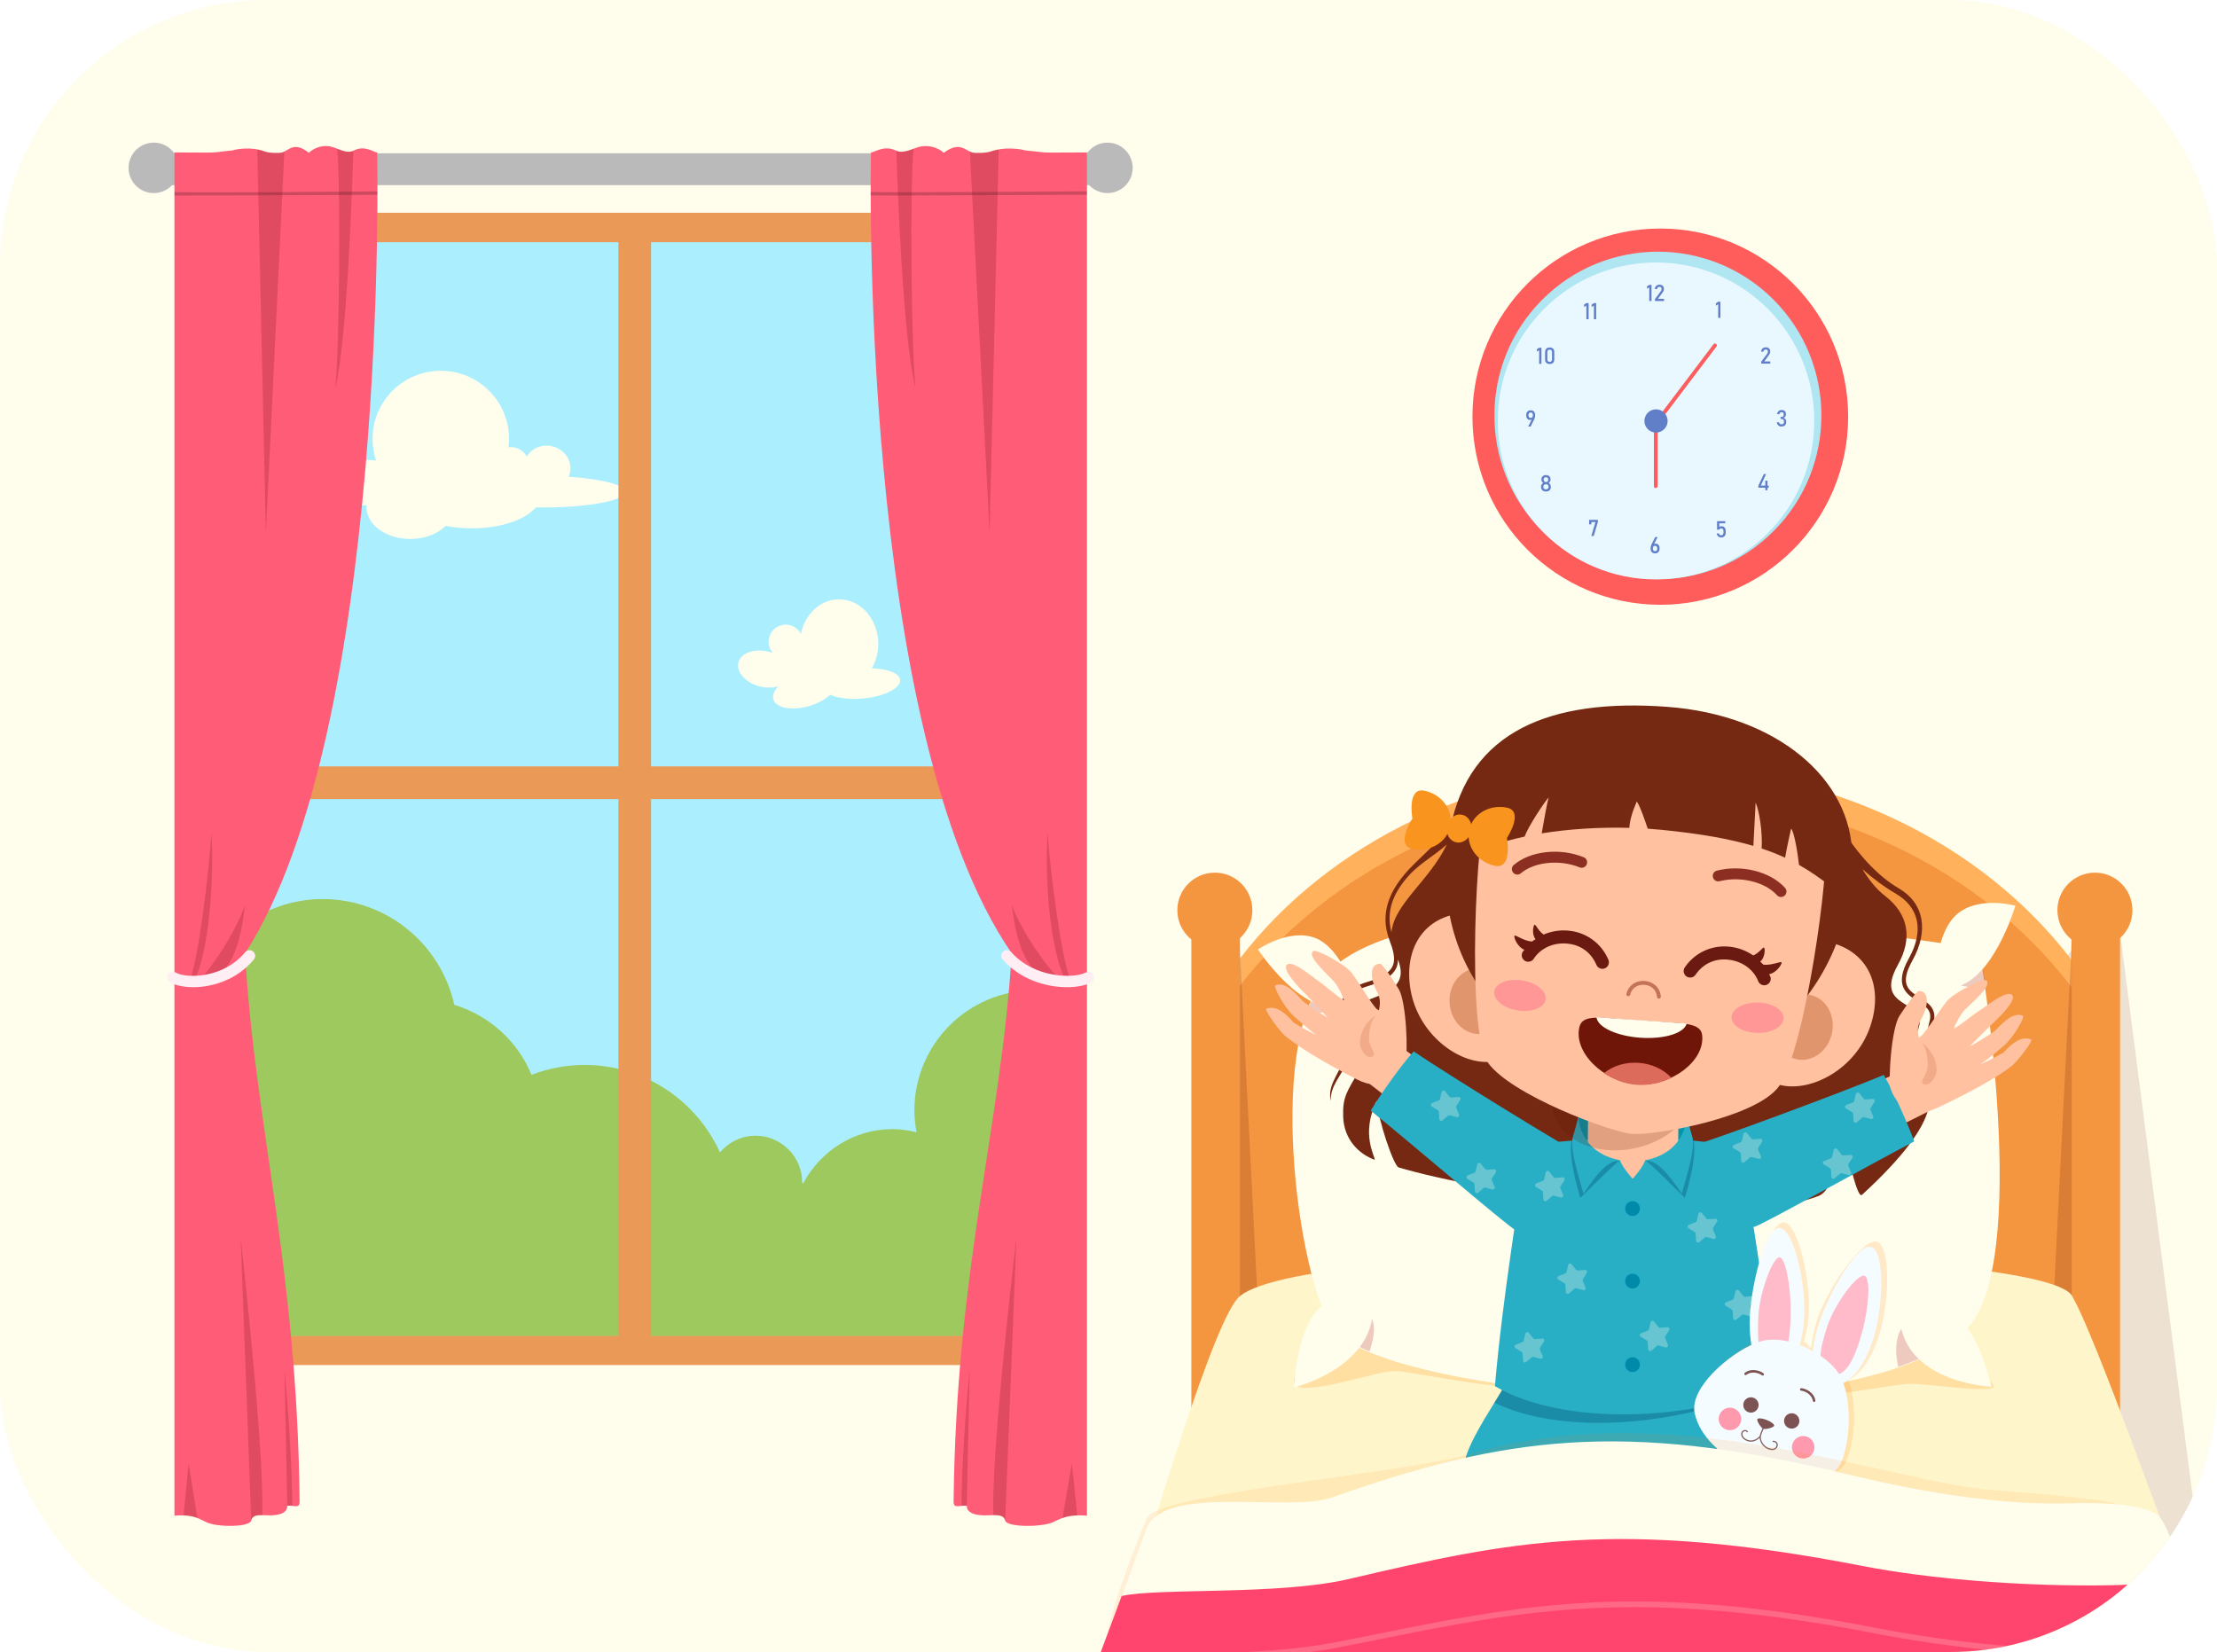 <svg width="208" height="155" viewBox="0 0 208 155" fill="none" xmlns="http://www.w3.org/2000/svg">
<g clip-path="url(#clip0_4569_1850)">
<path d="M208 0H0V155H208V0Z" fill="#FFFDEC"/>
<path opacity="0.11" d="M171.789 155L180.049 109.149L198.384 83.503L207.595 155H171.789Z" fill="#5B0202"/>
<path d="M194.343 152.168H198.904V86.991H194.343V152.168Z" fill="#F49540"/>
<path d="M200.066 85.402C200.066 87.347 198.491 88.925 196.548 88.925C194.605 88.925 193.029 87.348 193.029 85.402C193.029 83.455 194.604 81.878 196.548 81.878C198.49 81.878 200.066 83.455 200.066 85.402Z" fill="#F49540"/>
<path d="M111.773 152.168H116.334L116.334 86.991H111.773L111.773 152.168Z" fill="#F49540"/>
<path d="M117.496 85.402C117.496 87.347 115.921 88.925 113.977 88.925C112.035 88.925 110.459 87.348 110.459 85.402C110.459 83.455 112.034 81.878 113.977 81.878C115.921 81.878 117.496 83.455 117.496 85.402Z" fill="#F49540"/>
<path d="M194.372 131.089V90.089C186.056 79.145 171.666 71.904 155.294 71.904C138.996 71.904 124.66 79.08 116.326 89.941V131.088H194.372V131.089Z" fill="#FFB15C"/>
<path d="M194.372 133.645V92.646C186.056 81.702 171.666 74.461 155.294 74.461C138.996 74.461 124.66 81.636 116.326 92.497V133.645H194.372V133.645Z" fill="#F49540"/>
<path opacity="0.16" d="M116.311 154.011L118.722 136.403L116.311 88.834V154.011Z" fill="#4C0303"/>
<path opacity="0.16" d="M194.379 153.427L191.967 135.819L194.379 88.25V153.427Z" fill="#4C0303"/>
<path opacity="0.3" d="M155.73 128.216C149.585 132.258 133.595 128.26 131.42 128.222C129.68 128.191 124.79 130.045 122.682 129.727C121.36 129.527 121.948 127.912 125.353 126.061C125.038 123.031 119.869 107.66 124.786 94.151C127.993 85.34 157.6 126.987 155.73 128.216Z" fill="#912513"/>
<path d="M104.631 154.999H207.37C203.415 144.746 196.544 125.18 194.386 121.573C191.473 116.704 123.049 115.98 116.312 121.627C113.96 123.599 108.224 142.852 104.631 154.999Z" fill="#FFF5CA"/>
<path opacity="0.2" d="M155.482 129.312C161.755 133.437 176.882 129.878 179.102 129.839C180.878 129.808 186.403 130.721 187.051 130.14C187.291 129.925 182.315 123.34 172.757 123.34C163.198 123.339 153.574 128.057 155.482 129.312Z" fill="#FF8B00"/>
<path opacity="0.2" d="M155.777 128.636C149.504 132.762 133.182 128.681 130.962 128.642C129.186 128.611 124.195 130.502 122.043 130.178C120.693 129.975 121.294 128.326 124.77 126.437C124.448 123.344 119.172 107.654 124.19 93.865C127.464 84.87 157.686 127.38 155.777 128.636Z" fill="#FF8B00"/>
<path d="M184.321 124.895C173.182 135.138 129.256 130.787 124.995 124.598C121.776 119.922 118.509 96.824 124.995 90.86C136.135 80.617 185.702 89.046 185.702 89.046C185.702 89.046 190.807 118.931 184.321 124.895Z" fill="#FFFDEC"/>
<path opacity="0.2" d="M185.739 88.984C185.739 88.984 185.168 88.888 184.18 88.733C183.282 90.038 182.929 91.249 183.393 91.972C183.833 92.658 184.909 92.752 186.25 92.374C185.96 90.282 185.739 88.984 185.739 88.984ZM178.901 124.086C177.929 124.837 177.687 126.428 178.093 128.249C180.342 127.474 182.256 126.512 183.725 125.345C181.985 123.754 180.08 123.175 178.901 124.086ZM124.904 124.327C124.947 124.396 124.99 124.474 125.033 124.537C125.581 125.332 126.791 126.096 128.495 126.803C129.041 125.191 129.059 123.851 128.392 123.295C127.669 122.691 126.332 123.148 124.904 124.327ZM125.41 93.864C125.606 93.171 125.178 92.347 124.347 91.549C123.576 92.512 122.974 93.757 122.516 95.198C124.047 95.166 125.169 94.716 125.41 93.864Z" fill="#A50000"/>
<path d="M123.435 88.021C125.897 88.997 127.809 93.797 126.131 94.356C122.318 95.626 118.018 89.085 118.018 89.085C118.018 89.085 120.972 87.045 123.435 88.021Z" fill="#FFFDEC"/>
<path d="M183.627 85.757C181.557 87.499 181.09 92.701 182.845 92.679C186.834 92.63 189.086 84.982 189.086 84.982C189.086 84.982 185.697 84.014 183.627 85.757Z" fill="#FFFDEC"/>
<path d="M123.35 123.215C125.061 121.064 128.781 120.796 128.804 122.695C128.872 128.36 121.395 130.185 121.395 130.185C121.395 130.185 121.639 125.365 123.35 123.215Z" fill="#FFFDEC"/>
<path d="M183.744 123.657C181.696 121.884 177.993 122.364 178.295 124.235C179.194 129.815 186.854 130.117 186.854 130.117C186.854 130.117 185.792 125.429 183.744 123.657Z" fill="#FFFDEC"/>
<path opacity="0.29" d="M164.575 133.556L164.806 134.192C164.827 134.248 164.874 134.291 164.932 134.306L165.586 134.476C165.732 134.514 165.771 134.704 165.652 134.797L165.12 135.213C165.073 135.25 165.047 135.309 165.05 135.369L165.091 136.044C165.1 136.196 164.932 136.291 164.806 136.207L164.246 135.828C164.197 135.795 164.133 135.787 164.077 135.81L163.449 136.057C163.308 136.113 163.165 135.982 163.206 135.836L163.393 135.186C163.41 135.128 163.397 135.066 163.358 135.019L162.929 134.497C162.832 134.38 162.912 134.203 163.063 134.198L163.739 134.174C163.799 134.172 163.854 134.141 163.886 134.09L164.25 133.52C164.331 133.392 164.523 133.414 164.575 133.556Z" fill="#FFFDEC"/>
<path d="M182.961 101.511C182.341 101.047 180.492 99.448 181.409 95.929C181.749 94.626 180.88 94.081 180.114 93.599C179.068 92.942 178.165 92.376 179.422 90.125C180.994 87.311 180.5 84.711 178.132 83.341C176.297 82.28 174.428 80.316 172.938 77.943C172.406 76.609 171.998 75.335 171.72 74.394C161.233 71.45 142.981 74.713 137.362 76.439L136.746 75.517C136.205 78.131 133.768 79.886 132.221 81.531C130.347 83.523 129.429 85.707 130.345 88.162C130.707 89.136 130.979 89.998 130.633 90.693C130.339 91.281 129.59 91.746 128.344 92.113C127.11 92.476 126.332 93.006 125.97 93.732C125.457 94.756 125.889 95.916 126.269 96.939C126.538 97.66 126.413 98.711 126.184 99.239C125.341 101.187 124.587 101.863 124.838 103.302C124.849 101.799 125.75 101.08 126.505 99.458C126.787 98.853 126.977 97.844 126.476 96.51C126.12 95.562 125.88 94.78 126.317 93.907C126.629 93.283 127.327 92.818 128.453 92.487C129.827 92.082 130.63 91.567 130.98 90.868C131.112 90.603 131.153 90.319 131.16 90.028C131.692 91.484 131.601 92.637 128.976 93.585C124.151 95.328 128.479 98.832 127.689 100.169C126.334 102.465 125.959 102.902 126.017 104.774C126.084 106.919 127.502 108.287 128.975 108.821C129.019 108.487 127.641 106.425 129.156 103.284C129.31 105.084 130.745 109.393 131.224 109.536C138.862 111.81 161.895 115.538 170.588 112.224C172.249 111.591 172.199 107.962 172.713 107.003C173.085 106.309 174.113 112.638 174.7 112.101C182.639 104.832 181.172 102.282 180.29 102.122C179.063 101.898 178.268 101.942 180.016 96.407C180.864 93.723 175.695 94.772 178.047 90.558C179.457 88.032 179.076 85.767 176.829 84.038C176.042 83.433 175.347 82.544 174.725 81.547C175.76 82.462 176.821 83.243 177.836 83.831C180.032 85.102 180.56 87.288 179.082 89.935C177.644 92.51 178.898 93.297 179.906 93.93C180.685 94.419 181.308 94.807 181.033 95.831C179.977 99.753 182.59 101.363 182.961 101.511ZM130.549 87.483C130.013 85.483 130.702 83.718 132.339 81.977C133.26 80.999 134.634 80.233 135.74 79.234C134.114 82.637 130.784 84.817 130.549 87.483Z" fill="#752912"/>
<path d="M158.247 104.835H148.074V108.649H158.247V104.835Z" fill="#0495AD"/>
<path d="M129.999 97.181C136.788 102.205 145.629 108.016 147.533 109.094L143.803 113.592L127.004 100.531C126.572 100.17 129.545 96.845 129.999 97.181Z" fill="#FFC19F"/>
<path d="M120.716 97.319C122.161 98.426 123.92 99.522 127.304 101.277C129.753 102.547 131.361 101.059 131.846 99.679C132.124 98.886 131.956 94.009 131.228 92.804C130.749 92.009 129.712 90.438 129.494 90.431C128.444 90.4 128.523 91.854 129.267 93.209C129.45 93.627 129.542 94.043 129.373 94.755C129.102 94.982 127.619 92.333 126.829 91.297C126.197 90.47 123.52 89.052 123.227 89.223C122.504 89.646 124.532 91.398 125.19 92.128C125.419 92.381 125.901 93.24 126.105 93.865C125.418 93.477 124.359 92.507 123.918 92.209C123.07 91.635 121.386 90.131 120.774 90.484C120.296 90.759 121.158 91.959 122.429 93.215C122.738 93.52 123.851 94.684 124.555 95.465C124.528 95.5 122.472 94.177 122.231 93.926C121.517 93.184 120.638 92.085 119.667 92.439C119.401 92.535 120.556 94.61 121.358 95.311C121.716 95.624 122.479 96.345 123.479 97.108C122.802 96.809 121.627 96.108 121.382 95.956C120.319 94.707 119.544 94.388 118.811 94.639C118.585 94.718 120.028 96.791 120.716 97.319Z" fill="#FFC19F"/>
<path opacity="0.14" d="M128.438 97.28C128.414 98.292 129.161 98.857 128.827 99.105C128.364 99.448 127.555 98.614 127.593 97.75C127.67 96.016 129.312 95.05 128.96 95.433C128.586 95.84 128.446 96.899 128.438 97.28Z" fill="#991D05"/>
<path d="M132.628 98.65C131.379 100.053 129.742 102.37 128.598 104.204C131.951 106.897 141.833 115.38 142.164 115.393C145.603 115.526 148.81 109.109 149.131 108.791C147.13 107.789 136.258 101.094 132.628 98.65Z" fill="#28AFC6"/>
<path d="M179.594 99.932C171.956 103.529 162.151 107.498 160.074 108.182L162.854 113.324L181.878 103.804C182.372 103.534 180.105 99.691 179.594 99.932Z" fill="#FFC19F"/>
<path d="M176.729 100.858C177.68 102.478 178.833 105.071 179.597 107.093C175.783 109.078 164.912 115.16 164.586 115.108C161.187 114.565 158.818 107.948 158.564 107.572C160.722 106.981 172.692 102.544 176.729 100.858Z" fill="#28AFC6"/>
<path d="M167.974 142.095C167.974 145.442 147.869 140.265 140.871 140.265C133.874 140.265 138.854 134.078 141.376 129.659C143.034 126.753 153.414 127.135 160.411 127.135C167.408 127.134 167.974 138.748 167.974 142.095Z" fill="#28AFC6"/>
<path opacity="0.34" d="M165.423 130.198C164.304 128.397 162.711 127.135 160.413 127.135C153.416 127.135 143.035 126.754 141.378 129.659C141.023 130.281 140.619 130.939 140.207 131.608C146.71 134.803 158.069 133.698 165.423 130.198Z" fill="#014C6D"/>
<path d="M140.252 130.058C146.597 133.809 159.009 133.462 166.693 129.747C166.693 129.747 164.269 112.696 163.281 107.767C157.947 106.293 148.005 106.701 143.121 107.533C142.413 113.822 141.081 120.77 140.252 130.058Z" fill="#28AFC6"/>
<path d="M157.515 100.973L157.44 107.929C157.424 109.424 155.513 110.616 153.171 110.591C150.83 110.565 148.945 109.332 148.961 107.837L149.036 100.882L157.515 100.973Z" fill="#FFC19F"/>
<path d="M157.638 111.066L152.693 111.135C152.693 111.135 154.071 109.727 154.355 108.863C154.484 108.872 154.746 108.883 155.438 108.762C155.661 108.959 157.638 111.066 157.638 111.066Z" fill="#28AFC6"/>
<path opacity="0.34" d="M158.075 112.393C158.755 110.21 159.214 107.735 158.821 106.835C158.821 106.835 158.266 106.31 158.142 106.211C157.827 107.518 156.129 108.788 154.355 108.864C154.906 109.207 157.689 112.028 158.075 112.393Z" fill="#014C6D"/>
<path d="M157.781 111.992C158.856 108.383 158.86 107.723 158.821 106.835C158.821 106.835 158.304 105.023 158.262 104.812C158.139 106.324 157.226 108.299 154.355 108.864C155.033 108.948 155.797 109.015 157.781 111.992Z" fill="#28AFC6"/>
<path d="M148.707 111.066L153.652 111.135C153.652 111.135 152.275 109.727 151.99 108.863C151.861 108.872 151.599 108.883 150.907 108.762C150.685 108.959 148.707 111.066 148.707 111.066Z" fill="#28AFC6"/>
<path opacity="0.34" d="M148.27 112.393C147.59 110.21 147.131 107.735 147.524 106.835C147.524 106.835 148.079 106.31 148.202 106.211C148.518 107.518 150.215 108.788 151.989 108.864C151.438 109.207 148.655 112.028 148.27 112.393Z" fill="#014C6D"/>
<path d="M148.563 111.992C147.488 108.383 147.484 107.723 147.523 106.835C147.523 106.835 148.04 105.023 148.082 104.812C148.205 106.324 149.118 108.299 151.988 108.864C151.312 108.948 150.547 109.015 148.563 111.992Z" fill="#28AFC6"/>
<path opacity="0.19" d="M159.042 101.196C158.962 100.837 158.81 100.511 158.635 100.197C154.93 100.934 149.443 102.331 145.629 103.695C145.64 103.857 145.614 104.017 145.65 104.178C146.266 106.956 149.764 108.541 153.462 107.717C157.16 106.894 159.659 103.975 159.042 101.196Z" fill="#601805"/>
<path d="M153.858 113.393C153.858 113.777 153.547 114.088 153.164 114.088C152.781 114.088 152.471 113.777 152.471 113.393C152.471 113.01 152.781 112.699 153.164 112.699C153.547 112.699 153.858 113.01 153.858 113.393Z" fill="#008AAA"/>
<path d="M153.858 120.203C153.858 120.587 153.547 120.898 153.164 120.898C152.781 120.898 152.471 120.587 152.471 120.203C152.471 119.82 152.781 119.509 153.164 119.509C153.547 119.508 153.858 119.819 153.858 120.203Z" fill="#008AAA"/>
<path d="M153.858 128.038C153.858 128.422 153.547 128.733 153.164 128.733C152.781 128.733 152.471 128.422 152.471 128.038C152.471 127.655 152.781 127.344 153.164 127.344C153.547 127.344 153.858 127.655 153.858 128.038Z" fill="#008AAA"/>
<path d="M175.435 96.403C174.062 100.293 169.987 102.461 167.116 101.824C164.245 101.186 163.966 97.874 164.804 94.085C165.643 90.295 168.653 87.73 171.521 88.377C175.443 89.261 176.725 92.747 175.435 96.403Z" fill="#FFC19F"/>
<path d="M171.868 96.966C171.5 98.627 170.015 99.71 168.552 99.386C167.089 99.061 166.201 97.451 166.57 95.789C166.937 94.128 168.422 93.044 169.884 93.369C171.347 93.693 172.235 95.304 171.868 96.966Z" fill="#E0956C"/>
<path d="M132.354 92.959C133.093 97.018 136.774 99.806 139.709 99.633C142.645 99.459 143.445 96.233 143.217 92.358C142.989 88.484 140.424 85.473 137.488 85.656C133.477 85.907 131.659 89.145 132.354 92.959Z" fill="#FFC19F"/>
<path d="M136 94.098C136.1 95.797 137.394 97.102 138.89 97.014C140.386 96.926 141.518 95.477 141.418 93.778C141.318 92.079 140.024 90.774 138.528 90.862C137.032 90.95 135.9 92.399 136 94.098Z" fill="#E0956C"/>
<path d="M136.071 77.734C133.588 90.587 142.338 99.937 153.236 100.808C164.134 101.679 173.862 92.949 173.765 80.232C173.71 73.171 166.808 67.082 156.391 66.317C145.488 65.516 137.838 68.593 136.071 77.734Z" fill="#752912"/>
<path d="M139.617 75.355C138.456 77.465 137.572 96.817 139.584 99.686C141.719 102.728 151.095 106.227 153.111 106.388C155.272 106.561 164.865 104.863 166.941 101.873C169.398 98.334 171.727 81.241 171.201 79.142C169.42 72.053 163.443 71.341 155.6 70.714C148.263 70.127 142.628 69.881 139.617 75.355Z" fill="#FFC19F"/>
<path d="M140.192 93.012C140.068 93.788 141.046 94.59 142.376 94.803C143.705 95.015 144.883 94.558 145.007 93.781C145.131 93.005 144.153 92.203 142.824 91.99C141.494 91.778 140.316 92.235 140.192 93.012Z" fill="#FF9797"/>
<path d="M162.455 95.448C162.441 96.234 163.521 96.891 164.866 96.916C166.212 96.941 167.315 96.323 167.33 95.537C167.344 94.751 166.264 94.094 164.918 94.069C163.573 94.044 162.47 94.661 162.455 95.448Z" fill="#FF9797"/>
<path d="M159.695 97.113C159.543 95.851 157.61 96.04 154.491 95.801C154.328 95.788 153.694 95.744 153.53 95.734C150.408 95.536 148.52 95.08 148.195 96.308C147.568 98.674 150.398 101.503 153.567 101.735L153.622 101.738C156.792 101.951 159.987 99.543 159.695 97.113Z" fill="#701608"/>
<path d="M153.618 101.789L153.563 101.785C152.536 101.71 151.49 101.343 150.537 100.727L150.479 100.691L150.533 100.649C151.408 99.968 152.545 99.637 153.736 99.721C154.925 99.804 156.005 100.289 156.779 101.086L156.827 101.135L156.764 101.163C155.732 101.639 154.644 101.856 153.618 101.789Z" fill="#DD6B5B"/>
<path d="M153.899 97.366C151.719 97.213 149.951 96.41 149.787 95.495L149.777 95.439L158.249 96.032L158.232 96.086C157.94 96.969 156.078 97.518 153.899 97.366Z" fill="#FFFDEC"/>
<path d="M152.751 93.468C152.837 93.475 152.918 93.419 152.94 93.332C153.094 92.714 153.62 92.348 154.282 92.401C154.947 92.454 155.42 92.907 155.459 93.529C155.465 93.629 155.552 93.705 155.651 93.698C155.75 93.692 155.826 93.606 155.82 93.507C155.77 92.711 155.149 92.108 154.311 92.041C153.477 91.975 152.785 92.458 152.589 93.245C152.565 93.342 152.624 93.44 152.721 93.464L152.751 93.468Z" fill="#C4735B"/>
<path d="M142.34 82.059C142.462 82.062 142.585 82.023 142.685 81.938C143.96 80.862 146.33 80.621 148.201 81.382C148.46 81.489 148.759 81.363 148.867 81.1C148.973 80.838 148.847 80.539 148.585 80.433C146.353 79.526 143.593 79.83 142.025 81.155C141.81 81.338 141.782 81.66 141.965 81.877C142.062 81.994 142.2 82.055 142.34 82.059Z" fill="#8C2F22"/>
<path d="M167.04 84.159C167.18 84.174 167.325 84.133 167.437 84.031C167.647 83.842 167.664 83.519 167.476 83.308C166.104 81.779 163.413 81.099 161.078 81.688C160.804 81.758 160.638 82.037 160.707 82.31C160.777 82.585 161.055 82.752 161.328 82.681C163.285 82.185 165.601 82.748 166.715 83.992C166.802 84.09 166.919 84.146 167.04 84.159Z" fill="#8C2F22"/>
<path d="M168.605 73.257C165.891 71.479 160.643 70.206 155.875 69.738C150.692 69.23 145.282 69.429 142.266 71.003C140.271 72.043 137.178 80.959 138.154 80.296C139.271 79.538 140.995 78.932 143.044 78.492C143.38 77.509 144.992 75.131 145.293 74.824C145.144 75.346 144.81 77.202 144.643 78.192C147.187 77.781 150.073 77.599 152.868 77.674C152.903 76.608 153.549 75.277 153.558 75.205C153.852 75.552 154.368 77.095 154.59 77.752C155.009 77.78 155.423 77.814 155.832 77.854C159.58 78.222 162.331 78.728 164.503 79.368C164.667 76.08 164.741 75.055 164.7 75.276C165.041 76.008 165.376 78.058 165.278 79.61C166.087 79.878 166.813 80.168 167.481 80.478C167.634 79.531 167.984 78.009 168.037 77.75C168.314 77.954 168.68 80.112 168.783 81.148C169.887 81.772 170.856 82.467 171.849 83.232C172.935 84.069 170.792 74.69 168.605 73.257Z" fill="#752912"/>
<path d="M158.067 90.764C159.027 89.362 160.644 88.632 162.325 88.832C163.133 88.924 163.867 89.22 164.493 89.648C165.075 89.389 165.39 88.856 165.492 88.909C165.638 88.986 165.581 89.898 165.144 90.223C165.24 90.321 165.351 90.402 165.437 90.508C166.306 90.61 167.13 90.12 167.152 90.317C167.173 90.501 166.644 91.293 165.974 91.406C166.007 91.478 166.061 91.536 166.09 91.611C166.214 91.925 166.059 92.281 165.745 92.403C165.663 92.436 165.579 92.449 165.496 92.445C165.262 92.435 165.044 92.289 164.954 92.057C164.523 90.962 163.465 90.192 162.189 90.048C160.915 89.886 159.784 90.418 159.078 91.455C158.886 91.734 158.507 91.804 158.227 91.614C157.949 91.424 157.877 91.044 158.067 90.764Z" fill="#6B1A11"/>
<path d="M150.9 90.049C150.236 88.485 148.793 87.451 147.106 87.315C146.296 87.245 145.518 87.39 144.82 87.687C144.3 87.318 144.096 86.733 143.986 86.765C143.828 86.811 143.703 87.717 144.069 88.122C143.956 88.199 143.831 88.256 143.726 88.343C142.854 88.272 142.142 87.628 142.082 87.817C142.025 87.994 142.388 88.875 143.023 89.117C142.976 89.181 142.912 89.228 142.869 89.295C142.686 89.579 142.767 89.958 143.051 90.141C143.125 90.189 143.205 90.218 143.287 90.231C143.518 90.267 143.761 90.167 143.896 89.958C144.533 88.969 145.722 88.424 147.001 88.534C148.282 88.627 149.287 89.372 149.775 90.528C149.907 90.839 150.265 90.983 150.577 90.853C150.887 90.72 151.031 90.361 150.9 90.049Z" fill="#6B1A11"/>
<path d="M132.514 76.801C132.514 76.801 130.861 79.304 132.513 79.643C134.165 79.982 135.754 79.035 136.062 77.528C136.37 76.022 135.281 74.526 133.629 74.187C131.978 73.849 132.514 76.801 132.514 76.801Z" fill="#F9951E"/>
<path d="M141.383 78.621C141.383 78.621 141.92 81.573 140.268 81.234C138.617 80.895 137.527 79.4 137.835 77.893C138.144 76.387 139.732 75.44 141.384 75.779C143.036 76.117 141.383 78.621 141.383 78.621Z" fill="#F9951E"/>
<path d="M138.035 77.973C137.888 78.689 137.26 79.165 136.631 79.035C136.002 78.906 135.611 78.222 135.757 77.505C135.904 76.79 136.532 76.314 137.161 76.443C137.791 76.572 138.181 77.257 138.035 77.973Z" fill="#F9951E"/>
<path opacity="0.29" d="M145.343 109.932L145.77 110.455C145.808 110.501 145.867 110.526 145.927 110.522L146.6 110.465C146.751 110.453 146.851 110.619 146.769 110.746L146.404 111.316C146.372 111.366 146.366 111.43 146.39 111.485L146.651 112.109C146.71 112.249 146.583 112.395 146.437 112.356L145.783 112.185C145.725 112.17 145.663 112.184 145.618 112.223L145.106 112.665C144.992 112.764 144.813 112.688 144.804 112.536L144.765 111.861C144.762 111.801 144.729 111.746 144.677 111.715L144.1 111.364C143.97 111.286 143.987 111.092 144.128 111.038L144.758 110.792C144.814 110.77 144.855 110.722 144.869 110.663L145.023 110.004C145.058 109.858 145.246 109.814 145.343 109.932Z" fill="#FFFDEC"/>
<path opacity="0.29" d="M135.574 102.388L136.002 102.912C136.039 102.958 136.098 102.983 136.158 102.978L136.831 102.922C136.982 102.91 137.082 103.076 137 103.203L136.635 103.772C136.603 103.823 136.597 103.886 136.62 103.942L136.882 104.566C136.941 104.706 136.814 104.852 136.667 104.813L136.013 104.642C135.955 104.627 135.893 104.641 135.848 104.68L135.336 105.121C135.222 105.22 135.044 105.145 135.035 104.993L134.996 104.318C134.992 104.258 134.959 104.203 134.908 104.172L134.33 103.821C134.201 103.742 134.217 103.549 134.358 103.495L134.988 103.249C135.044 103.227 135.086 103.179 135.099 103.12L135.254 102.461C135.289 102.315 135.477 102.271 135.574 102.388Z" fill="#FFFDEC"/>
<path opacity="0.29" d="M138.915 109.175L139.343 109.698C139.381 109.744 139.439 109.769 139.499 109.764L140.173 109.708C140.323 109.695 140.423 109.861 140.342 109.989L139.977 110.558C139.944 110.609 139.939 110.672 139.962 110.728L140.224 111.351C140.282 111.491 140.156 111.637 140.009 111.599L139.356 111.427C139.297 111.412 139.236 111.426 139.19 111.465L138.678 111.907C138.564 112.006 138.385 111.931 138.377 111.779L138.338 111.104C138.334 111.043 138.301 110.989 138.25 110.958L137.672 110.607C137.543 110.529 137.559 110.335 137.701 110.28L138.33 110.034C138.386 110.012 138.428 109.965 138.441 109.906L138.596 109.247C138.63 109.101 138.819 109.057 138.915 109.175Z" fill="#FFFDEC"/>
<path opacity="0.29" d="M159.667 113.814L160.095 114.338C160.133 114.384 160.191 114.409 160.251 114.404L160.925 114.348C161.075 114.335 161.175 114.502 161.094 114.629L160.729 115.198C160.696 115.249 160.691 115.312 160.714 115.368L160.976 115.992C161.034 116.132 160.907 116.278 160.761 116.24L160.108 116.068C160.049 116.053 159.988 116.067 159.942 116.107L159.43 116.548C159.316 116.647 159.137 116.572 159.129 116.42L159.09 115.745C159.086 115.685 159.053 115.63 159.002 115.599L158.424 115.248C158.294 115.169 158.311 114.976 158.453 114.921L159.082 114.676C159.138 114.654 159.179 114.606 159.193 114.547L159.347 113.888C159.382 113.741 159.571 113.697 159.667 113.814Z" fill="#FFFDEC"/>
<path opacity="0.29" d="M147.447 118.619L147.875 119.143C147.913 119.189 147.971 119.214 148.031 119.209L148.704 119.153C148.855 119.141 148.955 119.307 148.873 119.434L148.508 120.003C148.476 120.054 148.47 120.117 148.493 120.173L148.755 120.797C148.814 120.936 148.687 121.083 148.54 121.044L147.887 120.872C147.828 120.857 147.766 120.871 147.721 120.911L147.209 121.352C147.095 121.451 146.917 121.376 146.908 121.224L146.869 120.549C146.865 120.489 146.832 120.434 146.781 120.403L146.203 120.052C146.074 119.974 146.09 119.781 146.231 119.725L146.861 119.48C146.917 119.458 146.958 119.41 146.972 119.351L147.126 118.693C147.162 118.545 147.351 118.502 147.447 118.619Z" fill="#FFFDEC"/>
<path opacity="0.29" d="M155.175 123.993L155.603 124.516C155.641 124.563 155.7 124.588 155.76 124.582L156.433 124.526C156.584 124.514 156.684 124.68 156.601 124.807L156.237 125.377C156.205 125.427 156.199 125.491 156.222 125.546L156.483 126.17C156.542 126.31 156.415 126.457 156.269 126.418L155.615 126.246C155.557 126.231 155.495 126.245 155.45 126.285L154.938 126.726C154.824 126.825 154.645 126.75 154.636 126.598L154.597 125.923C154.594 125.863 154.562 125.808 154.51 125.777L153.932 125.426C153.802 125.347 153.819 125.154 153.96 125.1L154.59 124.854C154.646 124.832 154.687 124.784 154.701 124.725L154.855 124.066C154.891 123.919 155.079 123.876 155.175 123.993Z" fill="#FFFDEC"/>
<path opacity="0.29" d="M143.428 125.058L143.856 125.582C143.894 125.629 143.953 125.654 144.013 125.648L144.686 125.592C144.837 125.58 144.937 125.746 144.855 125.873L144.49 126.442C144.458 126.493 144.452 126.556 144.475 126.612L144.737 127.236C144.796 127.375 144.669 127.522 144.522 127.483L143.868 127.311C143.81 127.296 143.748 127.31 143.703 127.35L143.191 127.791C143.077 127.89 142.899 127.815 142.89 127.663L142.851 126.988C142.847 126.928 142.815 126.873 142.763 126.842L142.186 126.492C142.056 126.413 142.073 126.22 142.214 126.164L142.843 125.919C142.9 125.897 142.941 125.848 142.955 125.79L143.109 125.131C143.144 124.985 143.332 124.941 143.428 125.058Z" fill="#FFFDEC"/>
<path opacity="0.29" d="M163.141 121.082L163.569 121.606C163.607 121.652 163.666 121.677 163.726 121.672L164.399 121.616C164.55 121.603 164.65 121.769 164.568 121.897L164.203 122.466C164.171 122.517 164.165 122.58 164.188 122.636L164.45 123.26C164.508 123.4 164.382 123.546 164.235 123.507L163.581 123.336C163.523 123.321 163.461 123.335 163.416 123.374L162.904 123.815C162.79 123.914 162.611 123.839 162.603 123.687L162.564 123.012C162.56 122.951 162.528 122.897 162.476 122.866L161.899 122.515C161.769 122.436 161.786 122.243 161.927 122.188L162.556 121.942C162.613 121.92 162.654 121.872 162.668 121.813L162.822 121.155C162.857 121.008 163.045 120.965 163.141 121.082Z" fill="#FFFDEC"/>
<path opacity="0.29" d="M163.897 106.31L164.324 106.834C164.362 106.88 164.421 106.905 164.481 106.9L165.154 106.844C165.305 106.832 165.405 106.998 165.323 107.125L164.958 107.694C164.926 107.745 164.92 107.808 164.944 107.864L165.205 108.488C165.264 108.628 165.137 108.774 164.991 108.735L164.337 108.564C164.279 108.549 164.217 108.563 164.172 108.602L163.66 109.043C163.546 109.142 163.368 109.067 163.359 108.915L163.32 108.24C163.316 108.18 163.283 108.125 163.232 108.094L162.654 107.743C162.525 107.664 162.542 107.471 162.683 107.416L163.312 107.17C163.368 107.148 163.41 107.1 163.423 107.042L163.578 106.383C163.613 106.237 163.801 106.193 163.897 106.31Z" fill="#FFFDEC"/>
<path opacity="0.29" d="M172.359 107.825L172.787 108.349C172.825 108.395 172.883 108.42 172.943 108.415L173.616 108.359C173.767 108.346 173.867 108.512 173.785 108.639L173.42 109.209C173.388 109.259 173.382 109.323 173.405 109.378L173.667 110.002C173.726 110.142 173.599 110.288 173.452 110.25L172.799 110.078C172.74 110.063 172.679 110.077 172.633 110.116L172.122 110.558C172.007 110.657 171.829 110.581 171.82 110.43L171.781 109.754C171.777 109.695 171.745 109.64 171.693 109.609L171.115 109.258C170.986 109.179 171.003 108.986 171.143 108.931L171.773 108.685C171.829 108.663 171.87 108.615 171.884 108.557L172.039 107.898C172.074 107.751 172.263 107.708 172.359 107.825Z" fill="#FFFDEC"/>
<path opacity="0.29" d="M174.439 102.57L174.867 103.094C174.905 103.14 174.963 103.165 175.023 103.161L175.696 103.104C175.847 103.092 175.947 103.258 175.865 103.385L175.5 103.954C175.468 104.005 175.462 104.068 175.486 104.124L175.747 104.748C175.806 104.888 175.679 105.034 175.532 104.995L174.879 104.824C174.82 104.809 174.759 104.823 174.713 104.862L174.202 105.304C174.087 105.402 173.909 105.327 173.9 105.175L173.861 104.5C173.857 104.44 173.825 104.385 173.773 104.354L173.195 104.003C173.066 103.925 173.083 103.731 173.224 103.676L173.853 103.43C173.909 103.408 173.951 103.36 173.964 103.302L174.118 102.643C174.154 102.497 174.343 102.453 174.439 102.57Z" fill="#FFFDEC"/>
<path d="M188.58 100.147C187.1 101.208 185.309 102.249 181.872 103.896C179.385 105.089 177.824 103.552 177.382 102.157C177.129 101.356 177.449 96.486 178.214 95.305C178.718 94.525 179.804 92.987 180.021 92.987C181.073 92.989 180.947 94.439 180.161 95.77C179.966 96.183 179.861 96.594 180.008 97.313C180.272 97.547 181.836 94.946 182.658 93.936C183.315 93.129 186.035 91.795 186.323 91.976C187.032 92.42 184.951 94.108 184.27 94.817C184.033 95.063 183.525 95.906 183.301 96.525C183.999 96.158 185.089 95.222 185.538 94.938C186.404 94.391 188.134 92.941 188.735 93.312C189.203 93.602 188.306 94.774 186.995 95.99C186.677 96.285 185.529 97.414 184.801 98.172C184.826 98.208 186.922 96.951 187.171 96.708C187.908 95.989 188.821 94.918 189.781 95.301C190.043 95.406 188.823 97.443 188 98.119C187.633 98.42 186.848 99.118 185.824 99.849C186.51 99.572 187.706 98.907 187.956 98.764C189.058 97.548 189.842 97.253 190.567 97.528C190.791 97.614 189.284 99.641 188.58 100.147Z" fill="#FFC19F"/>
<path opacity="0.14" d="M180.863 99.867C180.855 100.879 180.091 101.419 180.417 101.678C180.868 102.036 181.704 101.227 181.692 100.362C181.67 98.627 180.059 97.61 180.398 98.003C180.76 98.422 180.866 99.485 180.863 99.867Z" fill="#991D05"/>
<path opacity="0.16" d="M176.106 116.52C174.81 116.091 171.494 120.77 170.467 123.884C170.17 124.785 170.009 125.668 169.927 126.483C169.512 126.251 169.689 126.049 169.242 125.881C169.483 125.118 169.638 124.244 169.693 123.235C169.875 119.96 168.661 114.764 167.351 114.691C166.04 114.618 164.685 119.844 164.504 123.119C164.449 124.11 164.528 125.042 164.665 125.877C162.255 126.975 158.711 130.078 159.246 132.407C159.549 133.728 160.361 134.841 161.41 135.761C161.007 136.144 160.663 136.763 160.397 137.51C160.375 137.561 160.354 137.61 160.333 137.662C159.339 138.756 158.547 140.045 158.674 141.059C158.845 142.432 159.674 143.437 160.691 144.151C159.94 145.864 159.561 148.491 159.902 150.636C160.243 152.783 162.953 151.963 162.799 149.794C162.669 147.978 162.764 146.414 162.85 145.18C163.281 145.307 163.689 145.396 164.058 145.437C163.591 146.831 163.306 148.43 163.365 149.864C163.454 152.036 166.242 151.537 166.34 149.366C166.399 148.053 166.562 146.895 166.733 145.884C166.823 145.886 166.907 145.863 166.994 145.847C167.756 145.989 168.584 145.339 168.208 144.237C168.02 143.687 167.898 143.044 167.805 142.39C168.089 141.111 168.139 139.802 168.027 138.813C168.662 138.927 169.224 138.98 169.647 138.959C170.916 138.895 172.745 138.236 173.195 137.154C174.245 134.617 174.079 131.298 173.422 129.513C174.677 128.808 175.589 127.423 176.251 125.415C177.278 122.3 177.401 116.948 176.106 116.52Z" fill="#FF7F00"/>
<path d="M162.492 149.712C162.644 151.844 159.979 152.65 159.644 150.54C159.096 147.086 160.432 142.334 162.191 142.402C163.162 142.44 162.185 145.415 162.492 149.712Z" fill="#F5FCFF"/>
<path d="M158.437 141.125C158.849 144.433 163.086 145.667 164.634 145.447C165.437 145.332 166.622 144.745 166.962 143.916C167.811 141.842 167.841 139.161 167.446 137.96C167.404 137.829 167.362 137.719 167.321 137.63C166.682 136.245 164.489 135.067 162.917 135.611C162.772 135.661 162.592 135.745 162.383 135.858C160.82 136.708 158.216 139.353 158.437 141.125Z" fill="#F5FCFF"/>
<path d="M165.973 149.291C165.877 151.426 163.137 151.916 163.049 149.781C162.905 146.287 164.784 141.723 166.523 141.995C167.483 142.146 166.168 144.987 165.973 149.291Z" fill="#F5FCFF"/>
<path opacity="0.17" d="M161.94 141.642C161.895 143.404 159.792 143.919 159.457 142.189C159.077 140.225 160.037 136.66 161.435 135.918C162.176 135.524 162.013 138.717 161.94 141.642Z" fill="#E22D59"/>
<path d="M161.791 141.624C162.194 143.34 159.902 143.765 159.584 142.031C159.265 140.298 160.057 136.383 161.455 135.641C162.196 135.248 161.218 139.181 161.791 141.624Z" fill="#F5FCFF"/>
<path opacity="0.17" d="M167.519 144.199C168.084 145.725 165.93 146.672 165.108 144.956C164.405 143.489 165.222 139.604 166.55 138.677C167.186 138.233 166.662 141.888 167.519 144.199Z" fill="#E22D59"/>
<path d="M167.809 144.248C168.378 145.916 166.14 146.565 165.652 144.871C165.165 143.178 165.32 139.133 166.638 138.256C167.337 137.792 166.999 141.873 167.809 144.248Z" fill="#F5FCFF"/>
<path d="M164.169 123.49C163.99 126.709 165.16 129.457 165.622 129.35C168.019 128.795 169.093 126.823 169.27 123.605C169.449 120.385 168.255 115.277 166.967 115.206C165.679 115.134 164.347 120.271 164.169 123.49Z" fill="#F5FCFF"/>
<path d="M164.974 123.445C164.765 127.358 165.397 127.261 166.319 127.569C166.865 127.751 167.974 127.594 168.005 123.134C168.022 120.694 167.52 117.959 166.947 117.969C166.29 117.98 165.087 121.315 164.974 123.445Z" fill="#FFBBCA"/>
<path d="M170.627 124.241C169.618 127.302 170.081 130.277 170.572 130.3C173.121 130.419 174.705 128.807 175.715 125.746C176.724 122.684 176.846 117.423 175.573 117.002C174.299 116.58 171.637 121.18 170.627 124.241Z" fill="#F5FCFF"/>
<path d="M171.446 124.418C170.228 128.141 170.916 128.23 171.804 128.794C172.33 129.129 173.535 129.296 174.707 124.993C175.349 122.638 175.52 119.849 174.917 119.693C174.224 119.513 172.109 122.391 171.446 124.418Z" fill="#FFBBCA"/>
<path opacity="0.17" d="M160.853 134.152C161.079 138.286 165.897 139.211 167.627 138.827C168.523 138.626 169.662 138.135 170.096 137.069C171.18 134.4 171.4 131.024 171.046 129.539C171.01 129.378 170.97 129.242 170.931 129.133C170.321 127.435 167.975 126.107 166.198 126.901C166.033 126.974 165.828 127.092 165.589 127.249C163.8 128.428 160.732 131.939 160.853 134.152Z" fill="#E22D59"/>
<path d="M159 132.62C160.018 137.063 166.814 139.178 169.224 139.06C170.472 138.997 172.27 138.349 172.712 137.286C173.814 134.624 173.561 131.064 172.806 129.421C172.726 129.243 172.648 129.091 172.573 128.969C171.415 127.056 167.837 125.245 165.427 125.793C165.204 125.843 164.93 125.934 164.616 126.061C162.253 127.015 158.454 130.24 159 132.62Z" fill="#F5FCFF"/>
<path d="M163.553 134.21C163.701 134.134 163.88 134.167 163.979 134.286C163.999 134.312 163.996 134.349 163.971 134.37C163.945 134.391 163.908 134.387 163.888 134.362C163.824 134.284 163.706 134.265 163.607 134.316C163.493 134.374 163.45 134.505 163.492 134.665C163.563 134.936 163.924 135.135 164.217 135.151C164.524 135.169 164.861 135.01 165.092 134.738L165.104 134.674C165.207 134.338 165.451 133.778 165.617 133.451C165.632 133.422 165.669 133.409 165.697 133.425C165.726 133.44 165.737 133.475 165.722 133.505C165.533 133.874 165.307 134.414 165.217 134.709C165.133 134.985 165.34 135.635 165.932 135.867C166.208 135.976 166.445 135.956 166.581 135.813C166.674 135.714 166.704 135.565 166.652 135.451C166.605 135.347 166.501 135.293 166.362 135.299C166.33 135.3 166.301 135.275 166.3 135.242C166.299 135.21 166.324 135.182 166.357 135.181C166.545 135.172 166.691 135.253 166.76 135.402C166.832 135.561 166.794 135.759 166.666 135.894C166.586 135.979 166.348 136.158 165.889 135.977C165.393 135.783 165.118 135.286 165.088 134.913C164.84 135.152 164.514 135.287 164.209 135.27C164.108 135.264 164 135.239 163.895 135.198C163.656 135.105 163.438 134.925 163.377 134.696C163.31 134.439 163.424 134.277 163.553 134.21Z" fill="#876161"/>
<path d="M164.868 133.169C164.815 133.306 165.189 133.958 165.434 134.054C165.678 134.149 166.394 133.924 166.448 133.788C166.501 133.651 166.191 133.401 165.755 133.23C165.319 133.059 164.922 133.032 164.868 133.169Z" fill="#7C5252"/>
<path d="M170.159 131.535L170.22 131.542C170.284 131.532 170.329 131.472 170.319 131.407C170.213 130.687 169.471 130.289 169.003 130.247C168.938 130.241 168.881 130.289 168.875 130.354C168.87 130.419 168.918 130.477 168.983 130.482C169.391 130.519 170.002 130.873 170.086 131.442C170.092 131.486 170.121 131.52 170.159 131.535Z" fill="#7C5252"/>
<path d="M163.727 129.015C163.766 129.03 163.81 129.024 163.845 128.997C164.292 128.636 164.98 128.791 165.305 129.041C165.357 129.081 165.431 129.071 165.471 129.019C165.511 128.968 165.501 128.893 165.449 128.853C165.076 128.567 164.263 128.355 163.696 128.812C163.645 128.853 163.638 128.928 163.679 128.979L163.727 129.015Z" fill="#7C5252"/>
<path d="M168.194 135.409C167.981 135.954 168.25 136.567 168.793 136.779C169.336 136.992 169.949 136.724 170.161 136.18C170.373 135.636 170.106 135.022 169.562 134.809C169.019 134.596 168.406 134.865 168.194 135.409Z" fill="#FF99AD"/>
<path d="M161.319 132.75C161.107 133.294 161.374 133.908 161.918 134.12C162.461 134.333 163.073 134.064 163.286 133.52C163.498 132.976 163.23 132.362 162.687 132.15C162.144 131.937 161.531 132.206 161.319 132.75Z" fill="#FF99AD"/>
<path d="M167.43 133.059C167.286 133.43 167.468 133.847 167.838 133.992C168.208 134.137 168.624 133.954 168.769 133.584C168.913 133.213 168.731 132.796 168.362 132.651C167.992 132.506 167.575 132.689 167.43 133.059Z" fill="#7C5252"/>
<path d="M163.604 131.56C163.46 131.931 163.642 132.348 164.012 132.493C164.382 132.638 164.798 132.455 164.943 132.085C165.088 131.715 164.905 131.297 164.536 131.152C164.166 131.007 163.749 131.19 163.604 131.56Z" fill="#7C5252"/>
<path opacity="0.1" d="M107.705 142.276C107.395 142.73 104.525 149.968 103.91 153.163C129.35 153.902 194.837 144.298 199.126 141.453C199.119 140.832 193.807 140.363 186.867 139.804C177.066 139.015 157.303 130.982 138.536 136.238C133.431 138.068 109.746 139.97 107.705 142.276Z" fill="#FF7F00"/>
<path d="M173.17 138.288C152.162 133.217 141.007 134.836 125.02 140.486C120.892 141.944 109.421 139.222 107.625 143.325C107.037 144.667 105.387 149.733 103.275 154.999H207.37C204.975 148.202 203.457 142.874 202.422 142.142C200.803 140.995 196.434 140.979 194.405 141.046C186.845 141.297 178.745 139.634 173.17 138.288Z" fill="#FFFDEC"/>
<path d="M198.19 148.735C189.867 148.898 180.884 148.126 174.812 146.944C151.806 142.466 141.821 144.573 126.524 148.16C119.966 149.697 108.674 148.966 105.233 149.748C104.623 151.365 103.845 153.509 103.275 155H207.703C206.843 152.992 206.243 150.708 205.508 149.214C205.045 148.269 200.105 148.697 198.19 148.735Z" fill="#FF456D"/>
<path opacity="0.2" d="M201.809 154.788L199.65 154.835C189.482 155.034 180.57 153.626 176.167 152.769C153.674 148.387 143.214 150.494 128.735 153.404C127.697 153.613 126.635 153.826 125.55 154.041C122.65 154.615 119.681 154.858 116.955 154.999H122.923C123.833 154.876 124.747 154.741 125.654 154.561C126.739 154.346 127.801 154.133 128.841 153.924C143.256 151.025 153.671 148.93 176.068 153.289C178.803 153.821 183.278 154.557 188.703 154.999H207.704C207.674 154.904 207.643 154.808 207.612 154.712C206.546 154.73 203.075 154.76 201.809 154.788Z" fill="#FFFDEC"/>
<path opacity="0.29" d="M143.531 138.977L143.959 139.501C143.997 139.547 144.055 139.572 144.115 139.567L144.788 139.511C144.939 139.498 145.039 139.664 144.957 139.792L144.592 140.361C144.56 140.412 144.554 140.475 144.577 140.531L144.839 141.155C144.898 141.295 144.771 141.441 144.624 141.402L143.971 141.231C143.912 141.216 143.85 141.23 143.805 141.269L143.293 141.711C143.179 141.81 143.001 141.734 142.992 141.583L142.953 140.907C142.949 140.847 142.917 140.793 142.865 140.761L142.287 140.41C142.158 140.332 142.174 140.138 142.315 140.083L142.945 139.837C143.001 139.816 143.043 139.768 143.056 139.709L143.211 139.05C143.246 138.904 143.435 138.86 143.531 138.977Z" fill="#FFFDEC"/>
<path d="M104.239 14.38H14.959V17.374H104.239V14.38Z" fill="#BABABA"/>
<path d="M14.425 13.383C13.121 13.383 12.062 14.443 12.062 15.749C12.062 17.056 13.121 18.116 14.425 18.116C15.731 18.116 16.788 17.056 16.788 15.749C16.788 14.443 15.731 13.383 14.425 13.383Z" fill="#BABABA"/>
<path d="M103.906 13.383C102.601 13.383 101.543 14.443 101.543 15.749C101.543 17.056 102.601 18.116 103.906 18.116C105.211 18.116 106.269 17.056 106.269 15.749C106.269 14.443 105.211 13.383 103.906 13.383Z" fill="#BABABA"/>
<path d="M99.95 19.96H19.156V128.076H99.95V19.96Z" fill="#EA9957"/>
<path d="M97.189 22.726H21.918V125.31H97.189V22.726Z" fill="#ABEFFF"/>
<path d="M97.045 92.919C90.828 92.919 85.788 97.967 85.788 104.194C85.788 104.894 85.871 105.572 85.993 106.236C85.27 106.061 84.526 105.942 83.749 105.942C80.104 105.942 76.974 108.009 75.363 111.014H75.259L75.264 110.955C75.264 108.529 73.3 106.561 70.877 106.561C69.538 106.561 68.353 107.176 67.548 108.124C65.348 103.288 60.491 99.919 54.838 99.919C53.084 99.919 51.413 100.257 49.867 100.847C48.574 97.692 45.907 95.288 42.623 94.276C41.355 88.603 36.316 84.356 30.269 84.356C27.045 84.356 24.136 85.599 21.898 87.584V125.339H97.168V92.932C97.126 92.931 97.088 92.919 97.045 92.919Z" fill="#9DC95F"/>
<path d="M84.454 63.8C84.395 63.174 83.279 62.745 81.795 62.708C82.177 62.049 82.399 61.259 82.399 60.41C82.398 58.102 80.751 56.231 78.721 56.231C76.974 56.232 75.513 57.619 75.14 59.477C74.935 59.082 74.57 58.773 74.105 58.657C73.245 58.442 72.374 58.966 72.159 59.828C72.028 60.353 72.173 60.882 72.5 61.264C72.374 61.217 72.243 61.176 72.108 61.142C70.771 60.808 69.505 61.267 69.28 62.168C69.056 63.069 69.958 64.07 71.295 64.405C71.921 64.561 72.53 64.544 73.025 64.388C72.63 64.798 72.447 65.238 72.564 65.625C72.814 66.451 74.344 66.719 75.981 66.222C76.773 65.981 77.445 65.605 77.9 65.187C78.579 65.507 79.715 65.653 80.978 65.534C82.97 65.345 84.526 64.569 84.454 63.8Z" fill="#FFFDEC"/>
<path d="M33.397 43.115C34.052 43.117 34.685 43.149 35.284 43.207C35.069 42.569 34.952 41.887 34.952 41.177C34.951 37.65 37.816 34.791 41.352 34.789C44.889 34.788 47.757 37.645 47.758 41.172C47.758 41.44 47.742 41.703 47.71 41.962C47.779 41.954 47.85 41.949 47.922 41.949C48.572 41.949 49.138 42.31 49.427 42.843C49.862 42.081 50.798 41.66 51.761 41.865C52.939 42.118 53.711 43.216 53.484 44.318C53.453 44.464 53.407 44.602 53.347 44.732C56.445 44.937 58.677 45.497 58.676 46.151C58.674 46.969 55.179 47.623 50.871 47.611C50.667 47.61 50.465 47.608 50.266 47.605C49.316 48.763 46.971 49.579 44.23 49.572C43.377 49.569 42.563 49.487 41.816 49.34C41.071 50.088 39.854 50.573 38.48 50.569C36.217 50.564 34.385 49.235 34.389 47.602C34.389 47.533 34.394 47.465 34.401 47.398C34.07 47.413 33.731 47.421 33.387 47.42C29.684 47.41 26.684 46.438 26.688 45.249C26.69 44.061 29.695 43.105 33.397 43.115Z" fill="#FFFDEC"/>
<path d="M20.338 71.909V74.977H98.77V71.909H20.338Z" fill="#EA9957"/>
<path d="M61.084 21.571H58.022V126.465H61.084V21.571Z" fill="#EA9957"/>
<path d="M155.77 56.744C165.504 56.744 173.394 48.842 173.394 39.094C173.394 29.346 165.504 21.443 155.77 21.443C146.037 21.443 138.146 29.346 138.146 39.094C138.146 48.842 146.037 56.744 155.77 56.744Z" fill="#FF5C5C"/>
<path d="M166.391 49.841C172.382 43.841 172.382 34.114 166.391 28.114C160.401 22.114 150.688 22.114 144.697 28.114C138.706 34.114 138.706 43.841 144.697 49.841C150.688 55.841 160.401 55.841 166.391 49.841Z" fill="#AFE6F2"/>
<path d="M155.367 54.365C163.567 54.365 170.213 47.708 170.213 39.496C170.213 31.285 163.567 24.628 155.367 24.628C147.168 24.628 140.521 31.285 140.521 39.496C140.521 47.708 147.168 54.365 155.367 54.365Z" fill="#E9F8FF"/>
<path d="M155.248 45.771C155.272 45.785 155.302 45.793 155.332 45.792C155.431 45.793 155.527 45.714 155.528 45.615V39.813C155.526 39.716 155.46 39.632 155.366 39.635C155.266 39.633 155.17 39.712 155.17 39.811V45.614C155.17 45.681 155.193 45.742 155.248 45.771Z" fill="#FC5E5E"/>
<path d="M155.513 39.711C155.566 39.711 155.619 39.686 155.654 39.64L161.042 32.516C161.103 32.437 161.086 32.325 161.007 32.267C160.933 32.21 160.814 32.222 160.759 32.3L155.371 39.424C155.31 39.503 155.326 39.614 155.405 39.673C155.436 39.698 155.475 39.711 155.513 39.711Z" fill="#FC5E5E"/>
<path d="M156.457 39.497C156.457 40.099 155.969 40.587 155.368 40.587C154.767 40.587 154.279 40.099 154.279 39.497C154.279 38.894 154.767 38.406 155.368 38.406C155.969 38.406 156.457 38.895 156.457 39.497Z" fill="#617FC9"/>
<path d="M161.411 29.825H161.2V28.543L160.984 28.675V28.455L161.2 28.311H161.411V29.825Z" fill="#617FC9"/>
<path d="M165.239 33.934L165.767 33.23C165.797 33.189 165.821 33.147 165.838 33.104C165.855 33.061 165.863 33.02 165.863 32.983C165.863 32.922 165.846 32.873 165.81 32.84C165.775 32.807 165.725 32.79 165.66 32.79C165.598 32.79 165.548 32.808 165.51 32.845C165.472 32.881 165.448 32.933 165.44 33H165.221C165.233 32.913 165.259 32.838 165.297 32.777C165.336 32.715 165.386 32.669 165.446 32.636C165.507 32.604 165.578 32.588 165.657 32.588C165.747 32.588 165.825 32.603 165.888 32.634C165.952 32.665 166.001 32.71 166.034 32.769C166.067 32.828 166.084 32.899 166.084 32.983C166.084 33.036 166.073 33.093 166.051 33.151C166.029 33.21 165.998 33.266 165.958 33.32L165.521 33.915H166.092V34.117H165.24V33.934H165.239Z" fill="#617FC9"/>
<path d="M167.024 40.015C167.024 40.015 166.992 40 166.927 39.968C166.863 39.938 166.811 39.893 166.772 39.834C166.733 39.775 166.708 39.705 166.697 39.623H166.914C166.92 39.665 166.933 39.701 166.954 39.729C166.975 39.757 167.002 39.777 167.035 39.791C167.068 39.804 167.107 39.811 167.151 39.811C167.221 39.811 167.275 39.792 167.314 39.755C167.353 39.718 167.372 39.665 167.372 39.597V39.551C167.372 39.475 167.354 39.417 167.317 39.375C167.28 39.334 167.228 39.313 167.161 39.313H167.054V39.111H167.161C167.22 39.111 167.266 39.094 167.298 39.058C167.331 39.023 167.347 38.973 167.347 38.908V38.861C167.347 38.801 167.33 38.756 167.296 38.723C167.261 38.691 167.213 38.674 167.15 38.674C167.114 38.674 167.082 38.681 167.053 38.694C167.024 38.708 167 38.729 166.981 38.757C166.961 38.785 166.946 38.82 166.938 38.862H166.722C166.736 38.78 166.762 38.709 166.801 38.65C166.839 38.591 166.888 38.546 166.947 38.516C167.006 38.485 167.073 38.47 167.15 38.47C167.28 38.47 167.381 38.504 167.452 38.573C167.524 38.642 167.559 38.738 167.559 38.863V38.888C167.559 38.963 167.539 39.03 167.498 39.086C167.458 39.142 167.399 39.183 167.324 39.209C167.407 39.227 167.471 39.268 167.516 39.331C167.562 39.394 167.584 39.474 167.584 39.572V39.597C167.584 39.685 167.567 39.761 167.533 39.823C167.5 39.886 167.45 39.933 167.385 39.966C167.32 39.999 167.242 40.015 167.151 40.015C167.066 40.015 167.024 40.015 167.024 40.015Z" fill="#617FC9"/>
<path d="M164.969 45.576L165.476 44.48H165.695L165.2 45.563H165.941V45.76H164.969V45.576ZM165.62 45.102H165.827V45.993H165.62V45.102Z" fill="#617FC9"/>
<path d="M161.281 50.383C161.222 50.353 161.174 50.31 161.137 50.253C161.1 50.196 161.075 50.127 161.062 50.047H161.275C161.282 50.103 161.305 50.147 161.341 50.178C161.378 50.208 161.425 50.224 161.485 50.224C161.553 50.224 161.605 50.201 161.642 50.156C161.679 50.11 161.698 50.046 161.698 49.963V49.836C161.698 49.755 161.679 49.691 161.642 49.645C161.605 49.6 161.553 49.577 161.485 49.577C161.448 49.577 161.412 49.587 161.379 49.608C161.345 49.629 161.315 49.658 161.289 49.696H161.096V48.898H161.866V49.1H161.307V49.441C161.334 49.42 161.363 49.403 161.396 49.391C161.429 49.379 161.462 49.373 161.496 49.373C161.583 49.373 161.657 49.392 161.72 49.428C161.782 49.464 161.829 49.517 161.861 49.586C161.893 49.655 161.91 49.739 161.91 49.837V49.964C161.91 50.062 161.893 50.145 161.86 50.215C161.826 50.284 161.778 50.337 161.714 50.374C161.651 50.41 161.574 50.428 161.484 50.428C161.409 50.428 161.341 50.413 161.281 50.383Z" fill="#617FC9"/>
<path d="M155.051 51.867C154.988 51.832 154.94 51.779 154.907 51.711C154.874 51.643 154.857 51.56 154.857 51.464C154.857 51.408 154.864 51.348 154.877 51.286C154.89 51.224 154.909 51.163 154.934 51.103L155.291 50.392H155.52L155.134 51.146L155.135 51.109C155.152 51.076 155.178 51.051 155.211 51.033C155.244 51.014 155.283 51.006 155.328 51.006C155.406 51.006 155.473 51.023 155.529 51.059C155.585 51.094 155.628 51.146 155.657 51.213C155.686 51.281 155.701 51.362 155.701 51.458C155.701 51.554 155.685 51.639 155.651 51.709C155.619 51.778 155.57 51.831 155.507 51.867C155.443 51.903 155.368 51.921 155.279 51.921C155.19 51.921 155.114 51.903 155.051 51.867ZM155.434 51.654C155.471 51.613 155.489 51.553 155.489 51.476C155.489 51.392 155.469 51.325 155.432 51.279C155.394 51.233 155.339 51.21 155.268 51.21C155.205 51.21 155.156 51.233 155.122 51.279C155.087 51.326 155.07 51.392 155.07 51.476C155.07 51.553 155.088 51.614 155.124 51.655C155.161 51.697 155.212 51.717 155.279 51.717C155.346 51.717 155.397 51.696 155.434 51.654Z" fill="#617FC9"/>
<path d="M149.914 48.969L149.523 50.293H149.298L149.688 48.981H149.304V49.199H149.092V48.779H149.914V48.969Z" fill="#617FC9"/>
<path d="M144.801 46.067C144.732 46.032 144.679 45.983 144.641 45.919C144.603 45.856 144.584 45.782 144.584 45.698V45.673C144.584 45.598 144.603 45.526 144.641 45.46C144.679 45.393 144.729 45.342 144.792 45.309C144.738 45.279 144.696 45.237 144.664 45.182C144.631 45.127 144.615 45.069 144.615 45.008V44.971C144.615 44.892 144.633 44.822 144.668 44.762C144.704 44.702 144.754 44.656 144.818 44.623C144.882 44.59 144.957 44.573 145.043 44.573C145.128 44.573 145.203 44.589 145.267 44.623C145.332 44.656 145.382 44.702 145.417 44.762C145.452 44.822 145.47 44.892 145.47 44.971V45.008C145.47 45.07 145.453 45.128 145.421 45.183C145.388 45.238 145.344 45.279 145.29 45.308C145.354 45.343 145.405 45.394 145.444 45.46C145.482 45.526 145.501 45.597 145.501 45.673V45.698C145.501 45.782 145.483 45.855 145.445 45.919C145.407 45.983 145.354 46.031 145.284 46.066C145.215 46.101 145.134 46.118 145.043 46.118C144.951 46.118 144.871 46.101 144.801 46.067ZM145.173 45.886C145.21 45.866 145.239 45.839 145.259 45.804C145.28 45.769 145.29 45.728 145.29 45.682C145.29 45.636 145.28 45.581 145.259 45.545C145.239 45.511 145.21 45.483 145.173 45.464C145.135 45.444 145.092 45.435 145.043 45.435C144.994 45.435 144.95 45.444 144.913 45.464C144.875 45.484 144.846 45.511 144.826 45.546C144.806 45.581 144.795 45.623 144.795 45.669C144.795 45.715 144.806 45.77 144.826 45.805C144.846 45.84 144.875 45.867 144.913 45.886C144.95 45.905 144.993 45.915 145.043 45.915C145.092 45.914 145.135 45.905 145.173 45.886ZM145.155 45.203C145.187 45.184 145.213 45.158 145.231 45.124C145.249 45.09 145.258 45.051 145.258 45.007C145.258 44.964 145.249 44.912 145.231 44.88C145.213 44.847 145.188 44.822 145.155 44.804C145.122 44.786 145.085 44.777 145.043 44.777C145.001 44.777 144.963 44.786 144.93 44.804C144.898 44.822 144.873 44.847 144.854 44.88C144.836 44.912 144.827 44.95 144.827 44.993C144.827 45.037 144.837 45.091 144.854 45.125C144.873 45.158 144.898 45.184 144.93 45.203C144.963 45.221 145.001 45.23 145.043 45.23C145.085 45.23 145.122 45.222 145.155 45.203Z" fill="#617FC9"/>
<path d="M143.754 39.275L143.753 39.313C143.736 39.344 143.71 39.368 143.675 39.383C143.64 39.398 143.598 39.405 143.55 39.405C143.479 39.405 143.415 39.387 143.36 39.35C143.306 39.313 143.263 39.262 143.233 39.194C143.203 39.127 143.188 39.05 143.188 38.962C143.188 38.864 143.204 38.779 143.237 38.71C143.27 38.64 143.318 38.588 143.381 38.551C143.445 38.515 143.521 38.497 143.61 38.497C143.699 38.497 143.775 38.515 143.838 38.552C143.901 38.589 143.949 38.642 143.982 38.713C144.014 38.783 144.031 38.867 144.031 38.966C144.031 39.02 144.024 39.079 144.01 39.14C143.996 39.202 143.976 39.263 143.951 39.323L143.602 40.027H143.374L143.754 39.275ZM143.764 39.144C143.801 39.099 143.819 39.035 143.819 38.953C143.819 38.874 143.801 38.811 143.764 38.767C143.728 38.723 143.676 38.701 143.61 38.701C143.543 38.701 143.491 38.723 143.454 38.767C143.418 38.811 143.4 38.873 143.4 38.953C143.4 39.035 143.418 39.1 143.454 39.144C143.491 39.189 143.543 39.212 143.61 39.212C143.676 39.212 143.728 39.189 143.764 39.144Z" fill="#617FC9"/>
<path d="M144.617 34.137H144.405V32.854L144.189 32.987V32.767L144.405 32.623H144.617V34.137Z" fill="#617FC9"/>
<path d="M145.071 34.039C144.997 33.964 144.961 33.858 144.961 33.723V33.035C144.961 32.899 144.998 32.793 145.071 32.718C145.145 32.642 145.252 32.605 145.393 32.605C145.534 32.605 145.641 32.642 145.714 32.717C145.788 32.792 145.824 32.898 145.824 33.035V33.723C145.824 33.858 145.787 33.964 145.714 34.04C145.641 34.115 145.533 34.153 145.393 34.153C145.251 34.153 145.143 34.115 145.071 34.039ZM145.558 33.892C145.594 33.853 145.611 33.796 145.611 33.723V33.035C145.611 32.961 145.594 32.905 145.558 32.865C145.523 32.826 145.467 32.807 145.392 32.807C145.317 32.807 145.261 32.826 145.226 32.865C145.19 32.905 145.173 32.961 145.173 33.035V33.723C145.173 33.796 145.19 33.853 145.226 33.892C145.262 33.931 145.317 33.951 145.392 33.951C145.467 33.951 145.523 33.931 145.558 33.892Z" fill="#617FC9"/>
<path d="M149.047 29.952H148.834V28.67L148.619 28.802V28.582L148.834 28.439H149.047V29.952Z" fill="#617FC9"/>
<path d="M149.754 29.952H149.541V28.67L149.326 28.802V28.582L149.541 28.439H149.754V29.952Z" fill="#617FC9"/>
<path d="M154.946 28.242H154.735V26.96L154.52 27.092V26.872L154.735 26.729H154.946V28.242Z" fill="#617FC9"/>
<path d="M155.267 28.058L155.794 27.354C155.825 27.313 155.848 27.272 155.865 27.229C155.882 27.185 155.891 27.145 155.891 27.107C155.891 27.047 155.873 26.998 155.838 26.965C155.802 26.931 155.752 26.915 155.687 26.915C155.626 26.915 155.576 26.933 155.537 26.969C155.499 27.006 155.476 27.058 155.467 27.124H155.248C155.261 27.037 155.286 26.962 155.324 26.901C155.363 26.84 155.413 26.793 155.474 26.76C155.535 26.728 155.605 26.712 155.685 26.712C155.775 26.712 155.852 26.727 155.916 26.758C155.98 26.789 156.028 26.834 156.061 26.893C156.095 26.952 156.111 27.023 156.111 27.107C156.111 27.16 156.1 27.217 156.078 27.275C156.056 27.334 156.025 27.39 155.985 27.444L155.548 28.039H156.12V28.241H155.267V28.058H155.267Z" fill="#617FC9"/>
<path d="M28.111 140.866C28.12 141.639 27.55 141.181 26.947 141.287C26.965 141.899 26.335 142.161 25.426 142.182C24.59 142.2 23.723 141.976 23.57 142.666C23.427 143.31 20.331 143.309 19.35 142.817C18.916 142.6 18.508 142.383 18.036 142.281C17.212 142.102 16.365 142.215 16.365 142.215V14.303C16.365 14.303 17.494 14.315 19.631 14.317C20.326 14.318 20.524 14.235 21.814 14.111C22.254 13.959 23.695 13.771 24.779 14.193C25.273 14.386 26.232 14.385 26.482 14.303C27.13 14.091 27.583 13.245 28.984 14.338C29.107 14.173 30.024 13.444 31.225 13.802C31.712 13.946 32.571 14.453 33.152 14.144C34.244 13.563 35.096 14.322 35.389 14.303C35.389 14.303 36.556 68.484 22.992 89.445C23.939 105.805 27.874 118.806 28.111 140.866Z" fill="#FF5C77"/>
<path opacity="0.2" d="M34.008 17.973C29.249 18.009 19.846 18.08 16.375 18.027V18.344C17.264 18.358 35.03 18.283 35.413 18.28C35.413 18.177 35.414 18.058 35.414 17.959C35.031 17.963 34.562 17.968 34.008 17.973Z" fill="black"/>
<g opacity="0.18">
<path d="M27.419 141.289C27.272 141.27 27.11 141.26 26.948 141.286C26.895 137.813 26.761 131.898 26.689 128.489C27.066 132.334 27.406 137.744 27.419 141.289Z" fill="#560202"/>
<path d="M24.612 142.168C24.1 142.159 23.672 142.207 23.57 142.665C23.57 142.665 22.744 120.469 22.578 116.149C23.193 121.63 24.789 136.896 24.612 142.168Z" fill="#560202"/>
<path d="M33.152 14.143C33.048 17.726 32.569 31.854 31.465 36.422C31.845 32.344 31.969 17.479 31.635 13.953C32.109 14.141 32.712 14.365 33.152 14.143Z" fill="#560202"/>
<path d="M17.221 142.189C17.388 140.552 17.569 138.379 17.703 137.343C18.025 139.302 18.315 141.123 18.524 142.443C18.365 142.382 18.208 142.317 18.037 142.28C17.753 142.218 17.477 142.198 17.221 142.189Z" fill="#560202"/>
<path d="M17.848 91.85C18.59 89.957 19.535 82.479 19.841 78.112C20.123 83.282 19.489 89.427 18.277 91.919L17.848 91.85Z" fill="#560202"/>
<path d="M24.943 49.994L24.139 14.034C24.358 14.075 24.579 14.114 24.781 14.193C25.275 14.386 26.234 14.385 26.484 14.303C26.551 14.281 26.616 14.249 26.681 14.216L24.943 49.994Z" fill="#560202"/>
<path d="M18.725 91.922C19.741 90.951 22.01 87.661 22.979 84.939C22.553 88.868 21.679 90.501 20.449 91.673L18.725 91.922Z" fill="#560202"/>
</g>
<path d="M18.128 92.625C17.224 92.625 16.458 92.453 15.987 92.185C15.733 92.04 15.646 91.715 15.791 91.46C15.936 91.205 16.257 91.115 16.514 91.261C17.478 91.816 20.949 91.828 23.002 89.344C23.192 89.117 23.529 89.089 23.748 89.274C23.974 89.461 24.005 89.796 23.819 90.022C22.219 91.956 19.911 92.625 18.128 92.625Z" fill="#FFEEF3"/>
<path d="M89.467 140.866C89.458 141.639 90.065 141.181 90.707 141.287C90.689 141.899 91.36 142.161 92.328 142.182C93.219 142.2 94.142 141.976 94.305 142.666C94.457 143.31 97.755 143.309 98.8 142.817C99.263 142.6 99.698 142.383 100.2 142.281C101.078 142.102 101.98 142.215 101.98 142.215V14.303C101.98 14.303 100.777 14.315 98.5 14.317C97.76 14.318 97.55 14.235 96.175 14.111C95.707 13.959 94.172 13.771 93.017 14.193C92.491 14.386 91.47 14.385 91.204 14.303C90.513 14.091 90.03 13.245 88.538 14.338C88.407 14.173 87.431 13.444 86.151 13.802C85.632 13.946 84.717 14.453 84.097 14.144C82.935 13.563 82.027 14.322 81.714 14.303C81.714 14.303 80.471 68.484 94.921 89.445C93.911 105.805 89.719 118.806 89.467 140.866Z" fill="#FF5C77"/>
<path opacity="0.2" d="M101.969 18.274V17.953C101.631 17.95 84.873 18.085 81.688 18.021C81.688 18.12 81.689 18.236 81.689 18.339C82.581 18.357 101.628 18.276 101.969 18.274Z" fill="black"/>
<g opacity="0.18">
<path d="M90.207 141.289C90.363 141.27 90.536 141.26 90.708 141.286C90.765 137.813 90.907 131.898 90.984 128.489C90.583 132.334 90.221 137.744 90.207 141.289Z" fill="#560202"/>
<path d="M93.196 142.168C93.742 142.159 94.198 142.207 94.306 142.665C94.306 142.665 95.186 120.469 95.363 116.149C94.708 121.63 93.008 136.896 93.196 142.168Z" fill="#560202"/>
<path d="M84.098 14.143C84.208 17.726 84.718 31.854 85.895 36.422C85.49 32.344 85.358 17.479 85.714 13.953C85.208 14.141 84.567 14.365 84.098 14.143Z" fill="#560202"/>
<path d="M101.07 142.189C100.892 140.552 100.699 138.379 100.556 137.343C100.213 139.302 99.905 141.123 99.682 142.443C99.85 142.382 100.018 142.317 100.2 142.28C100.503 142.218 100.798 142.198 101.07 142.189Z" fill="#560202"/>
<path d="M100.403 91.85C99.612 89.957 98.605 82.479 98.28 78.112C97.979 83.282 98.655 89.427 99.946 91.919L100.403 91.85Z" fill="#560202"/>
<path d="M92.844 49.994L93.702 14.034C93.469 14.075 93.233 14.114 93.017 14.193C92.491 14.386 91.471 14.385 91.204 14.303C91.132 14.281 91.063 14.249 90.994 14.216L92.844 49.994Z" fill="#560202"/>
<path d="M99.468 91.922C98.385 90.951 95.968 87.661 94.936 84.939C95.389 88.868 96.321 90.501 97.631 91.673L99.468 91.922Z" fill="#560202"/>
</g>
<path d="M100.102 92.626C98.221 92.626 95.775 91.96 94.076 90.035C93.883 89.815 93.903 89.48 94.121 89.284C94.343 89.088 94.677 89.111 94.872 89.331C97.076 91.827 100.809 91.815 101.851 91.254C102.11 91.114 102.431 91.212 102.57 91.472C102.707 91.731 102.61 92.053 102.353 92.191C101.859 92.455 101.053 92.626 100.102 92.626Z" fill="#FFEEF3"/>
</g>
<defs>
<clipPath id="clip0_4569_1850">
<rect width="208" height="155" rx="25" fill="white"/>
</clipPath>
</defs>
</svg>
